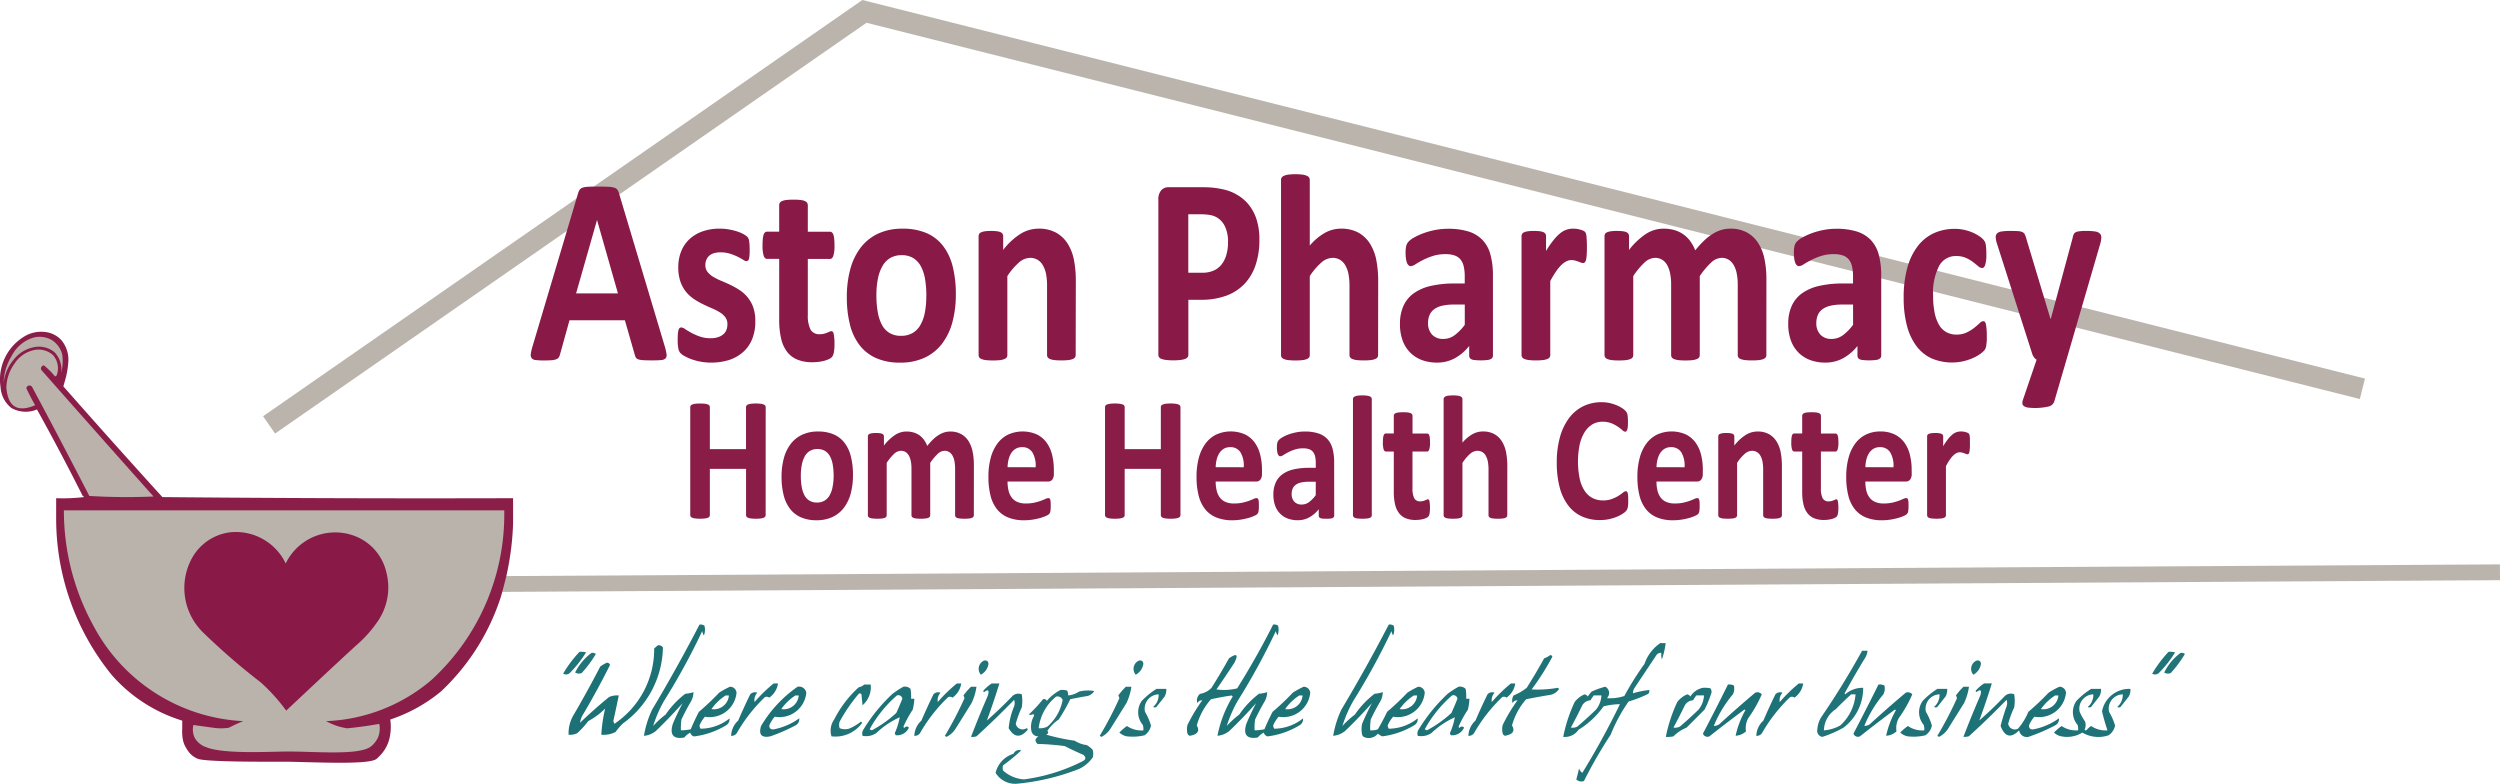 <svg id="Layer_1" data-name="Layer 1" xmlns="http://www.w3.org/2000/svg" viewBox="0 0 237.379 74.424"><rect x="53.532" y="69.904" width="190.527" height="1.5" transform="translate(-7.094 -14.883) rotate(-0.336)" style="fill:#bbb4ad"/><polygon points="26.119 41.166 24.978 39.523 81.883 0 82.323 0.111 224.558 35.948 224.07 37.888 82.276 2.162 26.119 41.166" style="fill:#bbb4ad"/><path d="M22.1,62.955q16.625.156,33.3.105v2.416a26.8,26.8,0,0,1-.63,4.937q-.24.989-.525,2a21.316,21.316,0,0,1-5.673,8.983,14.909,14.909,0,0,1-4.833,2.679,4.821,4.821,0,0,1-.06,1.722,3.455,3.455,0,0,1-.687,1.442,4.49,4.49,0,0,1-.55.569c-.745.63-6.489.273-8.905.273-.8,0-7.288.051-8.077-.277a2.051,2.051,0,0,1-.9-.712h0a3.786,3.786,0,0,1-.362-.613,2.46,2.46,0,0,1-.157-.513,4.64,4.64,0,0,1-.056-1.038c0-.285,0-.537,0-.748a14.544,14.544,0,0,1-6.671-4.308,23.531,23.531,0,0,1-5.3-14.917V63.06a16.694,16.694,0,0,0,2.626-.105.117.117,0,0,0-.105-.106q-.995-1.98-2.065-4.009-1.137-2.153-2.278-4.205a2.763,2.763,0,0,1-2.436-.145A2.738,2.738,0,0,1,6.733,52.5a4.772,4.772,0,0,1,2.44-4.9,3.12,3.12,0,0,1,2.222-.239,2.5,2.5,0,0,1,1.123.7,2.917,2.917,0,0,1,.651,2.07,8.19,8.19,0,0,1-.265,1.584l-.207.727Q17.364,57.743,22.1,62.955Z" transform="translate(-6.682 -15.756)" style="fill:#8a1e49;fill-rule:evenodd"/><path d="M9.808,47.827a2.329,2.329,0,0,1,1.782.21,2.3,2.3,0,0,1,1,1.365,4.556,4.556,0,0,1-.105,1.786,2.335,2.335,0,0,0-.642-2,2.318,2.318,0,0,0-1.981-.455,3.182,3.182,0,0,0-1.912,1.214,4.118,4.118,0,0,0-.928,2.19,5.136,5.136,0,0,1,.772-2.59A3.441,3.441,0,0,1,9.808,47.827Z" transform="translate(-6.682 -15.756)" style="fill:#b9ada7;fill-rule:evenodd"/><path d="M9.816,49.019a2.047,2.047,0,0,1,1.9.456,1.9,1.9,0,0,1,.346,1.924.382.382,0,0,1-.157.1,7.4,7.4,0,0,0-1.051-1.051.308.308,0,0,0-.262.42Q15.909,56.9,21.259,62.9a58.712,58.712,0,0,1-6.094-.053q-2.691-5.224-5.462-10.4c-.245-.158-.421-.1-.526.158q.387.831.841,1.628Q7.509,55.3,7.286,52.554a4.029,4.029,0,0,1,.774-2.272A2.917,2.917,0,0,1,9.816,49.019Z" transform="translate(-6.682 -15.756)" style="fill:#bab2ab;fill-rule:evenodd"/><path d="M12.749,64.215H54.561a21.3,21.3,0,0,1-6.934,16.126,16.389,16.389,0,0,1-9.98,3.887,5.841,5.841,0,0,0,2,.683q1.533-.151,3.047-.42a2.226,2.226,0,0,1-.113,1.275,2.443,2.443,0,0,1-.654.849c-1.1.9-5.3.486-7.961.5-1.92.01-6.066.261-7.731-.423a1.97,1.97,0,0,1-1.066-.881,1.847,1.847,0,0,1-.124-1.215l1.891.262a5.1,5.1,0,0,0,1.47,0q.67-.345,1.366-.63a17.039,17.039,0,0,1-14.235-9.087A22.637,22.637,0,0,1,12.749,64.215Z" transform="translate(-6.682 -15.756)" style="fill:#bab3ab;fill-rule:evenodd"/><path d="M28.4,66.316a5.242,5.242,0,0,1,5.411,2.942,5.22,5.22,0,0,1,6.356-2.679,4.848,4.848,0,0,1,3.2,3.519,5.685,5.685,0,0,1-.946,4.833c-.139.2-.284.39-.434.577a11.126,11.126,0,0,1-1.3,1.366c-1.61,1.442-6.739,6.276-6.829,6.356h0a17.325,17.325,0,0,0-2.416-2.679,62.307,62.307,0,0,1-5.515-4.78,5.9,5.9,0,0,1-.946-7.144A4.837,4.837,0,0,1,28.4,66.316Z" transform="translate(-6.682 -15.756)" style="fill:#891947;fill-rule:evenodd"/><path d="M73.2,84.948a.665.665,0,0,1-.1-.311,3.1,3.1,0,0,1,.518-.828,2.56,2.56,0,0,0,3-2.278.621.621,0,0,0-.621-.57,7.637,7.637,0,0,0-1.036.57,23.376,23.376,0,0,1-1.915,1.812q-.424.813-.777,1.657a4.342,4.342,0,0,1-.932.1,5.2,5.2,0,0,1,.052-1.035q.427-.9.932-1.761a1.848,1.848,0,0,0,.207-.828,3.4,3.4,0,0,1-.777.155A8.435,8.435,0,0,0,69.888,83.6,8.8,8.8,0,0,0,68.7,84.689a11.982,11.982,0,0,1,1.036-2.382,63.68,63.68,0,0,0,3.624-6.627,1.063,1.063,0,0,0,.156.414,1.452,1.452,0,0,0,.051-.932.678.678,0,0,0-.466-.1q-2.128,4.105-4.5,8.078a9.416,9.416,0,0,0-.777,2.485,2.065,2.065,0,0,0,1.139-.466q1.324-1.274,2.537-2.64-.5.942-.932,1.967-.478,1.565,1.088,1.3a1.837,1.837,0,0,1,.569-.466.487.487,0,0,0,.363.362,7.685,7.685,0,0,0,3-1.036.664.664,0,0,0,.362-.673A4.437,4.437,0,0,1,73.2,84.948Zm2.382-3.158h.31a1.425,1.425,0,0,1-1.656,1.294A4.775,4.775,0,0,1,75.584,81.79Z" transform="translate(-6.682 -15.756)" style="fill:#1d7276;fill-rule:evenodd"/><path d="M127.673,84.948a.653.653,0,0,1-.1-.311,3.071,3.071,0,0,1,.517-.828,2.562,2.562,0,0,0,3-2.278.622.622,0,0,0-.622-.57,7.567,7.567,0,0,0-1.035.57,23.551,23.551,0,0,1-1.916,1.812q-.424.813-.777,1.657a4.349,4.349,0,0,1-.932.1,5.2,5.2,0,0,1,.052-1.035q.427-.9.932-1.761a1.835,1.835,0,0,0,.207-.828,3.41,3.41,0,0,1-.777.155,8.435,8.435,0,0,0-1.864,1.968,8.862,8.862,0,0,0-1.191,1.087,11.982,11.982,0,0,1,1.036-2.382,63.867,63.867,0,0,0,3.624-6.627,1.063,1.063,0,0,0,.156.414,1.459,1.459,0,0,0,.052-.932.68.68,0,0,0-.466-.1q-1.567,3.109-3.418,6.059a5.229,5.229,0,0,1-1.967.1q.873-1.256,1.708-2.537.6-1.191-.517-.414-.791,1.423-1.657,2.8a1.928,1.928,0,0,1-1.088.569.811.811,0,0,0-.259.881.472.472,0,0,1,.466-.259,15.886,15.886,0,0,0-1.4,2.33,1.682,1.682,0,0,0,0,.828.376.376,0,0,0,.207.207c.76-.13.983-.458.674-.984a6.244,6.244,0,0,1,1.346-2.485c.649-.146,1.306-.267,1.967-.362l.1.1a11.208,11.208,0,0,0-1.45,3.728,2.065,2.065,0,0,0,1.139-.466q1.326-1.274,2.537-2.64-.5.942-.932,1.967-.479,1.565,1.088,1.3a1.837,1.837,0,0,1,.569-.466.487.487,0,0,0,.363.362,7.685,7.685,0,0,0,3-1.036.664.664,0,0,0,.362-.673A4.435,4.435,0,0,1,127.673,84.948Zm2.382-3.158h.311a1.427,1.427,0,0,1-1.657,1.294A4.775,4.775,0,0,1,130.055,81.79Z" transform="translate(-6.682 -15.756)" style="fill:#1d7276;fill-rule:evenodd"/><path d="M138.547,84.948a.654.654,0,0,1-.1-.311,3.05,3.05,0,0,1,.518-.828,2.561,2.561,0,0,0,3-2.278.622.622,0,0,0-.621-.57,7.578,7.578,0,0,0-1.036.57,23.551,23.551,0,0,1-1.916,1.812q-.4.841-.88,1.657a1.584,1.584,0,0,1-.725.1,5.2,5.2,0,0,1,.052-1.035q.427-.9.932-1.761a1.835,1.835,0,0,0,.207-.828,3.4,3.4,0,0,1-.777.155,8.435,8.435,0,0,0-1.864,1.968,8.862,8.862,0,0,0-1.191,1.087,11.982,11.982,0,0,1,1.036-2.382,64.063,64.063,0,0,0,3.625-6.627,1.046,1.046,0,0,0,.155.414,1.459,1.459,0,0,0,.052-.932.679.679,0,0,0-.466-.1q-2.13,4.105-4.5,8.078a9.416,9.416,0,0,0-.777,2.485,2.065,2.065,0,0,0,1.139-.466q1.326-1.274,2.538-2.64-.5.942-.932,1.967a2.582,2.582,0,0,0,0,1.036.455.455,0,0,0,.155.207,1.114,1.114,0,0,0,1.346-.311,1.585,1.585,0,0,0,.414.259,7.679,7.679,0,0,0,3-1.036.663.663,0,0,0,.363-.673A4.437,4.437,0,0,1,138.547,84.948Zm2.381-3.158h.311a1.426,1.426,0,0,1-1.657,1.294A4.788,4.788,0,0,1,140.928,81.79Z" transform="translate(-6.682 -15.756)" style="fill:#1d7276;fill-rule:evenodd"/><path d="M164.332,76.819a3.891,3.891,0,0,0-1.5,1.967,28,28,0,0,0-1.916,3.055,4.29,4.29,0,0,1-1.657.208.673.673,0,0,0-.155-1.088,7.573,7.573,0,0,0-1.3.466,3.875,3.875,0,0,0-.362.466.447.447,0,0,0-.311-.207,2.366,2.366,0,0,0-.932.725,14.331,14.331,0,0,0-1.087,3.314,1.575,1.575,0,0,0,1.45-.673,8.126,8.126,0,0,0,2.381-2.227,6.861,6.861,0,0,1,1.554-.207q-1.622,3.348-3.573,6.524a.932.932,0,0,1-.311-.414q-.118.522-.258,1.036a.7.7,0,0,0,.724.155,43.845,43.845,0,0,1,2.538-4.4,15.479,15.479,0,0,1,1.708-3.159,10.709,10.709,0,0,0,1.864-.725.454.454,0,0,0,.1-.362,8.3,8.3,0,0,0-1.553.311.9.9,0,0,1,.155-.518l2.071-3.107a.476.476,0,0,1,.466-.207,1.882,1.882,0,0,0,.052.621,7.662,7.662,0,0,0,.362-1.553Zm-6.109,6.317q-.858.831-1.761,1.605a.992.992,0,0,1-.621.1q.564-1.048,1.087-2.123a.953.953,0,0,1,.777-.466,3.368,3.368,0,0,1,.31-.466h.725A2.328,2.328,0,0,1,158.223,83.136Z" transform="translate(-6.682 -15.756)" style="fill:#1f7377;fill-rule:evenodd"/><path d="M69.163,77.026a.476.476,0,0,1,.466.207,9.077,9.077,0,0,1-3.779,7.2,6.324,6.324,0,0,0-.725.828,2.479,2.479,0,0,1-1.347.259,14.1,14.1,0,0,1,.363-2.486,6.693,6.693,0,0,1-1.605,1.191,8.034,8.034,0,0,1-1.036,1.14,1.524,1.524,0,0,1-.828.155,3.363,3.363,0,0,1,.466-1.864q1.332-2.277,2.537-4.608a3.188,3.188,0,0,1,.621-.363.292.292,0,0,1,.311.207q-1.185,2.368-2.537,4.66a2.037,2.037,0,0,0-.311.829q1.319-1.266,2.744-2.434a1.825,1.825,0,0,1,.932-.155q-.248,1.215-.518,2.433l.1.259a8.522,8.522,0,0,0,3.78-7.145A3.1,3.1,0,0,1,69.163,77.026Z" transform="translate(-6.682 -15.756)" style="fill:#1c7176;fill-rule:evenodd"/><path d="M184.008,77.544h-.517q-1.775,3.233-3.884,6.317A2.465,2.465,0,0,0,179.245,85a.585.585,0,0,0,.466.725,10.534,10.534,0,0,0,2.019-.88,4.705,4.705,0,0,0,1.864-3.78,2.489,2.489,0,0,0-1.709.621l-.051-.1q.918-1.683,1.915-3.314A1.606,1.606,0,0,0,184.008,77.544Zm-1.553,4.142h.414a4.473,4.473,0,0,1-1.45,2.951,3.66,3.66,0,0,1-1.553.466,2.459,2.459,0,0,1,1.139-2.019Q181.713,82.349,182.455,81.686Z" transform="translate(-6.682 -15.756)" style="fill:#207378;fill-rule:evenodd"/><path d="M61.707,77.648a1.917,1.917,0,0,1,.622.051,10.636,10.636,0,0,1-1.554,1.968.522.522,0,0,1-.621.052A11.364,11.364,0,0,1,61.707,77.648Z" transform="translate(-6.682 -15.756)" style="fill:#207378;fill-rule:evenodd"/><path d="M212.59,77.648a1.915,1.915,0,0,1,.622.051,10.636,10.636,0,0,1-1.554,1.968.522.522,0,0,1-.621.052A11.364,11.364,0,0,1,212.59,77.648Z" transform="translate(-6.682 -15.756)" style="fill:#207378;fill-rule:evenodd"/><path d="M62.846,77.751a.5.5,0,0,1,.415.1,11.146,11.146,0,0,1-1.347,1.812.677.677,0,0,1-.621-.052A5.135,5.135,0,0,1,62.846,77.751Z" transform="translate(-6.682 -15.756)" style="fill:#227479;fill-rule:evenodd"/><path d="M213.729,77.751a.5.5,0,0,1,.415.1,11.146,11.146,0,0,1-1.347,1.812.677.677,0,0,1-.621-.052A5.145,5.145,0,0,1,213.729,77.751Z" transform="translate(-6.682 -15.756)" style="fill:#227479;fill-rule:evenodd"/><path d="M153.873,77.958a.2.2,0,0,1,.207.156,24.17,24.17,0,0,1-1.967,3.106,11.3,11.3,0,0,0,2.485-.155c.106.052.123.121.052.207a1.3,1.3,0,0,1-.777.466q-1.147.181-2.278.414a6.234,6.234,0,0,0-1.346,2.486q.463.787-.673.983a.372.372,0,0,1-.207-.207,1.659,1.659,0,0,1,0-.828,15.662,15.662,0,0,1,1.4-2.33.47.47,0,0,0-.466.259.861.861,0,0,1,.1-.725,5.231,5.231,0,0,0,1.243-.725q.869-1.372,1.657-2.8A1.968,1.968,0,0,0,153.873,77.958Z" transform="translate(-6.682 -15.756)" style="fill:#1f7377;fill-rule:evenodd"/><path d="M100.127,78.476c.253-.043.392.061.414.311a1.409,1.409,0,0,1-.725,1.035A.856.856,0,0,1,100.127,78.476Z" transform="translate(-6.682 -15.756)" style="fill:#227479;fill-rule:evenodd"/><path d="M114.832,78.476q.381-.064.414.311a1.409,1.409,0,0,1-.725,1.035A.856.856,0,0,1,114.832,78.476Z" transform="translate(-6.682 -15.756)" style="fill:#227479;fill-rule:evenodd"/><path d="M194.364,78.476q.381-.064.414.311a1.409,1.409,0,0,1-.725,1.035A.856.856,0,0,1,194.364,78.476Z" transform="translate(-6.682 -15.756)" style="fill:#227479;fill-rule:evenodd"/><path d="M80.14,80.651h.415A2.01,2.01,0,0,1,79.726,82a.4.4,0,0,0-.414-.052,15.093,15.093,0,0,0-2.641,3.366.59.59,0,0,1-.569.31,2.047,2.047,0,0,1,.673-1.449q.54-1.261,1.139-2.486a.589.589,0,0,1,.673-.155,1.035,1.035,0,0,0-.259.88A14.52,14.52,0,0,1,80.14,80.651Z" transform="translate(-6.682 -15.756)" style="fill:#1d7277;fill-rule:evenodd"/><path d="M97.538,80.651h.414A2,2,0,0,1,97.124,82a.4.4,0,0,0-.414-.052,15.093,15.093,0,0,0-2.641,3.366.591.591,0,0,1-.57.31,2.051,2.051,0,0,1,.673-1.449q.542-1.261,1.14-2.486a.589.589,0,0,1,.673-.155,1.032,1.032,0,0,0-.259.88A14.384,14.384,0,0,1,97.538,80.651Z" transform="translate(-6.682 -15.756)" style="fill:#1d7277;fill-rule:evenodd"/><path d="M100.852,80.651h.725q-.553,1.791-1.191,3.521,1.263-1.108,2.433-2.33a.817.817,0,0,1,.881-.156,3.758,3.758,0,0,1,0,1.243,9.091,9.091,0,0,0-.57,1.553.669.669,0,0,0,1.036.415c.105.052.123.12.051.207q-1,1.107-1.76-.207a6.93,6.93,0,0,1,.518-2.072.957.957,0,0,0,0-.621Q101.235,84,99.4,85.673a1.334,1.334,0,0,1-.518.052q.757-1.98,1.605-3.935.216-.765-.362-.311l-.1-.1A3.336,3.336,0,0,1,100.852,80.651Z" transform="translate(-6.682 -15.756)" style="fill:#1e7277;fill-rule:evenodd"/><path d="M150.145,80.651h.414A2.008,2.008,0,0,1,149.731,82a.4.4,0,0,0-.414-.052,15.093,15.093,0,0,0-2.641,3.366.591.591,0,0,1-.57.31,2.048,2.048,0,0,1,.674-1.449q.54-1.261,1.139-2.486a.589.589,0,0,1,.673-.155,1.032,1.032,0,0,0-.259.88A14.384,14.384,0,0,1,150.145,80.651Z" transform="translate(-6.682 -15.756)" style="fill:#1d7277;fill-rule:evenodd"/><path d="M177.484,80.651h.415A2.013,2.013,0,0,1,177.07,82a.4.4,0,0,0-.414-.052,15.093,15.093,0,0,0-2.641,3.366.59.59,0,0,1-.569.31,2.047,2.047,0,0,1,.673-1.449q.54-1.261,1.139-2.486a.589.589,0,0,1,.673-.155,1.032,1.032,0,0,0-.259.88A14.384,14.384,0,0,1,177.484,80.651Z" transform="translate(-6.682 -15.756)" style="fill:#1d7277;fill-rule:evenodd"/><path d="M88.736,80.754h.621a2.26,2.26,0,0,1-.777,1.968c-.034-.345-.069-.691-.1-1.036a.174.174,0,0,0-.259-.052,15.645,15.645,0,0,0-1.812,2.641.96.96,0,0,0,0,.622,1.359,1.359,0,0,0,.88.051,4.691,4.691,0,0,0,1.139-.673c.106.052.123.121.052.207a3.134,3.134,0,0,1-2.848,1.191,1.84,1.84,0,0,1,.259-1.605,10.581,10.581,0,0,1,2.33-3.055A.994.994,0,0,0,88.736,80.754Z" transform="translate(-6.682 -15.756)" style="fill:#1f7377;fill-rule:evenodd"/><path d="M170.753,80.754a.939.939,0,0,1,.57.1,1.253,1.253,0,0,1-.1.828,11.139,11.139,0,0,0-1.812,3,.908.908,0,0,0,.518-.155q1.678-1.538,3.417-3a.56.56,0,0,1,.621.155,12.317,12.317,0,0,1-1.294,2.279,1.983,1.983,0,0,0-.207,1.242,1.616,1.616,0,0,1-.984.414,8.529,8.529,0,0,1,.932-2.433l-.1-.052q-1.681,1.244-3.313,2.537a.447.447,0,0,1-.622-.259Q169.592,83.1,170.753,80.754Z" transform="translate(-6.682 -15.756)" style="fill:#1b7176;fill-rule:evenodd"/><path d="M185.044,80.754a.939.939,0,0,1,.57.1,1.259,1.259,0,0,1-.1.828,11.139,11.139,0,0,0-1.812,3,.908.908,0,0,0,.518-.155q1.678-1.538,3.417-3a.56.56,0,0,1,.621.155,12.317,12.317,0,0,1-1.294,2.279,1.983,1.983,0,0,0-.207,1.242,1.616,1.616,0,0,1-.984.414,8.529,8.529,0,0,1,.932-2.433l-.1-.052q-1.681,1.244-3.313,2.537a.447.447,0,0,1-.622-.259Q183.883,83.1,185.044,80.754Z" transform="translate(-6.682 -15.756)" style="fill:#1b7176;fill-rule:evenodd"/><path d="M98.884,80.961H99.4a5.277,5.277,0,0,1-.466,1.554L97.383,85a2.177,2.177,0,0,1-.829.725l-.155-.1a35.3,35.3,0,0,0,1.864-3.572,1.141,1.141,0,0,0-.1-.259A6.007,6.007,0,0,1,98.884,80.961Z" transform="translate(-6.682 -15.756)" style="fill:#207377;fill-rule:evenodd"/><path d="M113.589,80.961h.518a5.277,5.277,0,0,1-.466,1.554L112.088,85a2.177,2.177,0,0,1-.829.725l-.155-.1a35.1,35.1,0,0,0,1.864-3.572,1.238,1.238,0,0,0-.1-.259A5.933,5.933,0,0,1,113.589,80.961Z" transform="translate(-6.682 -15.756)" style="fill:#207377;fill-rule:evenodd"/><path d="M193.121,80.961h.518a5.277,5.277,0,0,1-.466,1.554L191.62,85a2.169,2.169,0,0,1-.829.725l-.155-.1a35.1,35.1,0,0,0,1.864-3.572,1.238,1.238,0,0,0-.1-.259A5.933,5.933,0,0,1,193.121,80.961Z" transform="translate(-6.682 -15.756)" style="fill:#207377;fill-rule:evenodd"/><path d="M80.192,85c-.3.058-.46-.063-.466-.363a3.05,3.05,0,0,1,.518-.828,2.561,2.561,0,0,0,3-2.278.7.7,0,0,0-.828-.57,11.928,11.928,0,0,0-3.47,3.728q-.372,1.235.881.984a17.142,17.142,0,0,0,2.381-1.036.663.663,0,0,0,.363-.673A6.12,6.12,0,0,1,80.192,85Zm2.019-3.21h.311a1.426,1.426,0,0,1-1.657,1.294A4.788,4.788,0,0,1,82.211,81.79Z" transform="translate(-6.682 -15.756)" style="fill:#1d7176;fill-rule:evenodd"/><path d="M93.5,82.1h-.31a4.219,4.219,0,0,0-.052-.932.756.756,0,0,0-.673-.207,8.766,8.766,0,0,0-1.036.673A15.988,15.988,0,0,0,88.684,85a.693.693,0,0,0-.1.621,1.7,1.7,0,0,0,1.3-.259,8.1,8.1,0,0,1,2.226-1.5,6.218,6.218,0,0,1-.466,1.5.412.412,0,0,0,.1.207,1.23,1.23,0,0,0,1.242-.724c-.141-.154-.3-.136-.466.051l-.051-.155a11.1,11.1,0,0,1,.88-1.605A5.271,5.271,0,0,0,93.5,82.1Zm-1.708,1.347a11.12,11.12,0,0,1-2.33,1.656l-.208-.1a11.684,11.684,0,0,1,2.589-3.21.38.38,0,0,1,.518.31Q92.092,82.775,91.791,83.447Z" transform="translate(-6.682 -15.756)" style="fill:#1d7277;fill-rule:evenodd"/><path d="M146.21,82.1H145.9a4.219,4.219,0,0,0-.052-.932.755.755,0,0,0-.673-.207,8.755,8.755,0,0,0-1.035.673A15.988,15.988,0,0,0,141.4,85a.693.693,0,0,0-.1.621,1.7,1.7,0,0,0,1.294-.259,8.12,8.12,0,0,1,2.227-1.5,6.218,6.218,0,0,1-.466,1.5.4.4,0,0,0,.1.207,1.233,1.233,0,0,0,1.243-.724c-.142-.154-.3-.136-.466.051-.017-.051-.034-.1-.052-.155a11.2,11.2,0,0,1,.881-1.605A5.346,5.346,0,0,0,146.21,82.1ZM144.5,83.447a11.094,11.094,0,0,1-2.33,1.656l-.207-.1a11.666,11.666,0,0,1,2.589-3.21.38.38,0,0,1,.518.31Q144.8,82.775,144.5,83.447Z" transform="translate(-6.682 -15.756)" style="fill:#1d7277;fill-rule:evenodd"/><path d="M169.1,81.117a2.556,2.556,0,0,0-.725-.052,1.819,1.819,0,0,0-1.191.828.447.447,0,0,0-.31-.207,2.352,2.352,0,0,0-.932.725,14.286,14.286,0,0,0-1.088,3.314,2.593,2.593,0,0,0,.725-.052,3.756,3.756,0,0,1,1.243-.828l1.709-1.709a9.82,9.82,0,0,0,.673-1.657A.823.823,0,0,0,169.1,81.117Zm-1.139,2.019q-.858.831-1.761,1.605a.991.991,0,0,1-.621.1q.564-1.048,1.087-2.123a.955.955,0,0,1,.777-.466,3.286,3.286,0,0,1,.311-.466h.725A2.288,2.288,0,0,1,167.957,83.136Z" transform="translate(-6.682 -15.756)" style="fill:#1f7277;fill-rule:evenodd"/><path d="M199.8,85q-.457.087-.466-.363a3.05,3.05,0,0,1,.518-.828,2.561,2.561,0,0,0,3-2.278.622.622,0,0,0-.622-.57,7.567,7.567,0,0,0-1.035.57,23.551,23.551,0,0,1-1.916,1.812,5.767,5.767,0,0,1-.984,1.6.637.637,0,0,1-.932-.466,9.091,9.091,0,0,1,.57-1.553,3.758,3.758,0,0,0,0-1.243.817.817,0,0,0-.88.155q-1.17,1.223-2.434,2.33.638-1.728,1.191-3.52h-.725a3.33,3.33,0,0,0-.828.724l.1.1q.577-.453.363.311-.849,1.954-1.606,3.935a1.334,1.334,0,0,0,.518-.052Q195.472,84,197.212,82.2a.957.957,0,0,1,0,.621,19.174,19.174,0,0,0-.57,1.864q.606,1.587,1.761.414a.729.729,0,0,0,1.035.57,17.1,17.1,0,0,0,2.382-1.036.665.665,0,0,0,.363-.673A6.12,6.12,0,0,1,199.8,85Zm2.019-3.21h.311a1.426,1.426,0,0,1-1.657,1.294A4.788,4.788,0,0,1,201.82,81.79Z" transform="translate(-6.682 -15.756)" style="fill:#1d7277;fill-rule:evenodd"/><path d="M116.489,81.168h.932a1.26,1.26,0,0,1-.155.725l-.777.984a.26.26,0,0,1-.311,0,1.467,1.467,0,0,0,.518-1.191,1.359,1.359,0,0,0-1.294,1.657,5.786,5.786,0,0,1,.569,1.3,1.423,1.423,0,0,1-.621.932,4.817,4.817,0,0,1-1.657.1,1.4,1.4,0,0,1-.725-.362,4.647,4.647,0,0,1,.725-.622,2.4,2.4,0,0,0,1.553.415,1.353,1.353,0,0,0-.051-.518,1.859,1.859,0,0,1-.1-2.278A7.271,7.271,0,0,1,116.489,81.168Z" transform="translate(-6.682 -15.756)" style="fill:#1f7277;fill-rule:evenodd"/><path d="M190.636,81.168h.932a1.26,1.26,0,0,1-.155.725l-.777.984a.259.259,0,0,1-.311,0,1.467,1.467,0,0,0,.518-1.191,1.359,1.359,0,0,0-1.294,1.657,5.786,5.786,0,0,1,.569,1.3,1.423,1.423,0,0,1-.621.932,4.817,4.817,0,0,1-1.657.1,1.4,1.4,0,0,1-.725-.362,4.647,4.647,0,0,1,.725-.622,2.4,2.4,0,0,0,1.553.415,1.353,1.353,0,0,0-.051-.518,1.859,1.859,0,0,1-.1-2.278A7.271,7.271,0,0,1,190.636,81.168Z" transform="translate(-6.682 -15.756)" style="fill:#1f7277;fill-rule:evenodd"/><path d="M205.238,81.168h.932a1.261,1.261,0,0,1-.156.725l-.776.984a.26.26,0,0,1-.311,0,1.473,1.473,0,0,0,.518-1.191,1.359,1.359,0,0,0-1.295,1.657,6.042,6.042,0,0,0,.518.932,1.074,1.074,0,0,1-.052.777.129.129,0,0,0,.207,0,2.1,2.1,0,0,1,.415-.363,2.4,2.4,0,0,0,1.553.415,18.525,18.525,0,0,1-.518-1.813,2.627,2.627,0,0,1,2.693-2.123,1.261,1.261,0,0,1-.156.725l-.776.984a.26.26,0,0,1-.311,0,1.473,1.473,0,0,0,.518-1.191,1.359,1.359,0,0,0-1.3,1.657,5.789,5.789,0,0,1,.57,1.3,1.43,1.43,0,0,1-.621.932,3,3,0,0,1-2.486-.259,2.762,2.762,0,0,1-1.967.362,1.4,1.4,0,0,1-.725-.362,4.6,4.6,0,0,1,.725-.622A2.4,2.4,0,0,0,204,85.1a1.334,1.334,0,0,0-.052-.518,1.859,1.859,0,0,1-.1-2.278A7.21,7.21,0,0,1,205.238,81.168Z" transform="translate(-6.682 -15.756)" style="fill:#1f7277;fill-rule:evenodd"/><path d="M109.861,86.5a2.671,2.671,0,0,1-1.139-.415,19.749,19.749,0,0,1-2.692-.569c.189-.1.224-.217.1-.363a4.048,4.048,0,0,1,1.088-1.087,17.64,17.64,0,0,0,1.087-1.916q.825-.176,1.657-.311a1.082,1.082,0,0,0,.621-.466,3.417,3.417,0,0,0-1.45.052,2.176,2.176,0,0,1-1.035.363.672.672,0,0,0-.1-.466,1.909,1.909,0,0,0-.621-.052,4.362,4.362,0,0,0-1.3,1.035.277.277,0,0,0-.362-.155,13.355,13.355,0,0,1-1.346,1.45.4.4,0,0,0,.414-.052c.034.052.069.1.1.155a2.02,2.02,0,0,0-.259,1.5.638.638,0,0,0,.673.466q-.522.316-.1.725a23.813,23.813,0,0,1,2.589.207q.867.444,1.761.829.427.372-.1.621a17.232,17.232,0,0,1-5.54,1.709,3.3,3.3,0,0,1-1.968-.829.674.674,0,0,1,0-.518,16.283,16.283,0,0,0,1.709-1.4.564.564,0,0,0-.725.311,2.512,2.512,0,0,0-1.709,1.812,2.17,2.17,0,0,0,2.02,1.036,21.712,21.712,0,0,0,5.9-1.4,3.289,3.289,0,0,0,1.3-1.088,1.292,1.292,0,0,0,0-.724A1.937,1.937,0,0,0,109.861,86.5ZM105.305,84.9a4.542,4.542,0,0,1,1.657-3,.529.529,0,0,1,.621.311,4.421,4.421,0,0,1-1.45,2.537A1.524,1.524,0,0,1,105.305,84.9Z" transform="translate(-6.682 -15.756)" style="fill:#227478;fill-rule:evenodd"/><path d="M69.807,48.659a4.853,4.853,0,0,1,.162.72.488.488,0,0,1-.086.4.648.648,0,0,1-.422.165c-.2.02-.48.031-.834.031s-.655-.006-.861-.019a1.815,1.815,0,0,1-.471-.076.426.426,0,0,1-.227-.158.923.923,0,0,1-.109-.266l-.942-3.288H60.755l-.888,3.2a1.109,1.109,0,0,1-.114.3.47.47,0,0,1-.227.189,1.463,1.463,0,0,1-.444.1c-.191.016-.442.025-.752.025a6.023,6.023,0,0,1-.78-.039.55.55,0,0,1-.39-.183.559.559,0,0,1-.076-.41,4.694,4.694,0,0,1,.163-.708l4.32-14.516a1.356,1.356,0,0,1,.152-.348.535.535,0,0,1,.276-.2,1.878,1.878,0,0,1,.525-.088q.336-.02.888-.019.639,0,1.018.019a2.341,2.341,0,0,1,.59.088.558.558,0,0,1,.3.209,1.31,1.31,0,0,1,.157.379Zm-6.432-12h-.01l-1.982,6.954h3.974Z" transform="translate(-6.682 -15.756)" style="fill:#891947"/><path d="M78.4,46.282a4.354,4.354,0,0,1-.308,1.694,3.316,3.316,0,0,1-.872,1.226,3.719,3.719,0,0,1-1.332.741,5.775,5.775,0,0,1-2.7.151,5.6,5.6,0,0,1-.882-.241,4.147,4.147,0,0,1-.649-.3,1.56,1.56,0,0,1-.379-.284.927.927,0,0,1-.184-.417,4.023,4.023,0,0,1-.065-.842c0-.244.007-.439.021-.587a1.763,1.763,0,0,1,.065-.354.334.334,0,0,1,.109-.177.284.284,0,0,1,.162-.045.742.742,0,0,1,.352.159c.155.1.348.22.579.347a5.721,5.721,0,0,0,.807.354,3.08,3.08,0,0,0,1.045.165,2.227,2.227,0,0,0,.655-.089,1.558,1.558,0,0,0,.5-.253,1.039,1.039,0,0,0,.319-.417,1.465,1.465,0,0,0,.109-.581,1.075,1.075,0,0,0-.2-.652,1.869,1.869,0,0,0-.53-.474,5.726,5.726,0,0,0-.748-.38q-.417-.177-.855-.391a7.505,7.505,0,0,1-.856-.493,3.413,3.413,0,0,1-.746-.683,3.184,3.184,0,0,1-.531-.973,4.122,4.122,0,0,1-.2-1.366,3.976,3.976,0,0,1,.27-1.486,3.233,3.233,0,0,1,.78-1.157,3.536,3.536,0,0,1,1.24-.746,4.778,4.778,0,0,1,1.64-.265,5,5,0,0,1,.882.076,5.536,5.536,0,0,1,.775.189,3.352,3.352,0,0,1,.585.247,1.858,1.858,0,0,1,.341.228.607.607,0,0,1,.146.189.94.94,0,0,1,.065.227c.014.09.027.2.037.329s.017.293.017.487c0,.228,0,.413-.017.557a1.642,1.642,0,0,1-.053.341.311.311,0,0,1-.1.171.261.261,0,0,1-.152.044.669.669,0,0,1-.3-.133,5.109,5.109,0,0,0-.515-.284,5.253,5.253,0,0,0-.714-.284,2.927,2.927,0,0,0-.926-.134,2.067,2.067,0,0,0-.639.089,1.157,1.157,0,0,0-.444.253,1.048,1.048,0,0,0-.259.385,1.289,1.289,0,0,0-.087.475,1.035,1.035,0,0,0,.206.657,1.937,1.937,0,0,0,.541.468,5.709,5.709,0,0,0,.763.379c.285.118.575.247.866.386a7.43,7.43,0,0,1,.867.487,3.38,3.38,0,0,1,.763.683,3.256,3.256,0,0,1,.542.966A3.9,3.9,0,0,1,78.4,46.282Z" transform="translate(-6.682 -15.756)" style="fill:#891947"/><path d="M85.919,48.355a4.61,4.61,0,0,1-.06.854,1,1,0,0,1-.157.417.85.85,0,0,1-.286.215,2.507,2.507,0,0,1-.445.164,4.063,4.063,0,0,1-.552.107,4.63,4.63,0,0,1-.6.039,3.753,3.753,0,0,1-1.407-.241,2.336,2.336,0,0,1-.986-.739,3.276,3.276,0,0,1-.574-1.259,7.727,7.727,0,0,1-.184-1.8V40.339H79.509q-.206,0-.314-.3a3.2,3.2,0,0,1-.109-.993,5.667,5.667,0,0,1,.028-.619,1.648,1.648,0,0,1,.081-.4.462.462,0,0,1,.135-.209.3.3,0,0,1,.19-.063h1.147V35.243a.435.435,0,0,1,.06-.227.451.451,0,0,1,.216-.171,1.525,1.525,0,0,1,.423-.1,5.671,5.671,0,0,1,.655-.032,5.8,5.8,0,0,1,.666.032,1.451,1.451,0,0,1,.417.1.488.488,0,0,1,.216.171.412.412,0,0,1,.065.227V37.76h2.1a.3.3,0,0,1,.189.063.471.471,0,0,1,.136.209,1.752,1.752,0,0,1,.081.4,5.963,5.963,0,0,1,.027.619,3.212,3.212,0,0,1-.108.993c-.073.2-.177.3-.314.3H83.385v5.3a3,3,0,0,0,.249,1.385.919.919,0,0,0,.888.461,1.611,1.611,0,0,0,.39-.043,2.494,2.494,0,0,0,.309-.1c.089-.039.165-.072.227-.1a.385.385,0,0,1,.168-.045.2.2,0,0,1,.124.045.3.3,0,0,1,.092.177,3.242,3.242,0,0,1,.06.36A5.087,5.087,0,0,1,85.919,48.355Z" transform="translate(-6.682 -15.756)" style="fill:#891947"/><path d="M97.44,43.715a9.983,9.983,0,0,1-.325,2.629,5.848,5.848,0,0,1-.986,2.049,4.434,4.434,0,0,1-1.656,1.328,5.422,5.422,0,0,1-2.328.467,5.562,5.562,0,0,1-2.242-.416,4.048,4.048,0,0,1-1.58-1.214,5.264,5.264,0,0,1-.932-1.961,10.557,10.557,0,0,1-.3-2.654,9.9,9.9,0,0,1,.33-2.637,5.86,5.86,0,0,1,.991-2.048,4.479,4.479,0,0,1,1.651-1.321,5.39,5.39,0,0,1,2.323-.468,5.656,5.656,0,0,1,2.252.411,3.948,3.948,0,0,1,1.575,1.207,5.322,5.322,0,0,1,.926,1.96A10.625,10.625,0,0,1,97.44,43.715Zm-2.8.126a9.493,9.493,0,0,0-.114-1.536,3.975,3.975,0,0,0-.384-1.22,2.093,2.093,0,0,0-.72-.809,2.044,2.044,0,0,0-1.131-.291,2.118,2.118,0,0,0-1.062.259,2.032,2.032,0,0,0-.747.759,3.953,3.953,0,0,0-.438,1.2,7.925,7.925,0,0,0-.146,1.6,9.142,9.142,0,0,0,.119,1.536,4.215,4.215,0,0,0,.384,1.22,2,2,0,0,0,.72.8,2.091,2.091,0,0,0,1.126.284,2.125,2.125,0,0,0,1.072-.259,2.041,2.041,0,0,0,.747-.752,3.783,3.783,0,0,0,.433-1.2A8.18,8.18,0,0,0,94.635,43.841Z" transform="translate(-6.682 -15.756)" style="fill:#891947"/><path d="M108.82,49.468a.389.389,0,0,1-.065.222.478.478,0,0,1-.216.157,1.631,1.631,0,0,1-.417.1,5.968,5.968,0,0,1-.656.031,6.075,6.075,0,0,1-.666-.031,1.61,1.61,0,0,1-.417-.1.478.478,0,0,1-.216-.157.382.382,0,0,1-.065-.222V43.032a6.333,6.333,0,0,0-.1-1.289,2.782,2.782,0,0,0-.3-.8,1.433,1.433,0,0,0-.5-.519,1.386,1.386,0,0,0-.72-.183,1.65,1.65,0,0,0-1.051.442,6.228,6.228,0,0,0-1.1,1.29v7.5a.389.389,0,0,1-.065.222.483.483,0,0,1-.222.157,1.7,1.7,0,0,1-.417.1,7.052,7.052,0,0,1-1.321,0,1.7,1.7,0,0,1-.417-.1.483.483,0,0,1-.222-.157.389.389,0,0,1-.065-.222V38.19a.442.442,0,0,1,.054-.222.409.409,0,0,1,.2-.158,1.415,1.415,0,0,1,.363-.095,4.266,4.266,0,0,1,.558-.031,4.5,4.5,0,0,1,.574.031,1.194,1.194,0,0,1,.352.095.415.415,0,0,1,.178.158.442.442,0,0,1,.054.222v1.3a6.381,6.381,0,0,1,1.63-1.517,3.26,3.26,0,0,1,1.727-.506,3.354,3.354,0,0,1,1.662.379,3.061,3.061,0,0,1,1.094,1.03,4.533,4.533,0,0,1,.6,1.524,10.3,10.3,0,0,1,.185,2.1Z" transform="translate(-6.682 -15.756)" style="fill:#891947"/><path d="M126.264,38.506a7.45,7.45,0,0,1-.369,2.44,4.771,4.771,0,0,1-1.071,1.789,4.567,4.567,0,0,1-1.728,1.106,6.917,6.917,0,0,1-2.409.38h-1.169v5.222a.393.393,0,0,1-.07.227.492.492,0,0,1-.233.164,2,2,0,0,1-.433.1,6.132,6.132,0,0,1-1.381,0,1.981,1.981,0,0,1-.438-.1.448.448,0,0,1-.228-.164.4.4,0,0,1-.065-.227V34.725a1.3,1.3,0,0,1,.266-.891.89.89,0,0,1,.7-.3h3.3c.331,0,.647.016.947.045a8.907,8.907,0,0,1,1.077.189,4.358,4.358,0,0,1,1.273.538,3.914,3.914,0,0,1,1.1.993,4.353,4.353,0,0,1,.693,1.4A6.32,6.32,0,0,1,126.264,38.506Zm-2.978.24a3.357,3.357,0,0,0-.26-1.416,2.015,2.015,0,0,0-.639-.822,1.947,1.947,0,0,0-.8-.336,5.389,5.389,0,0,0-.861-.069h-1.213v5.551H120.8a2.7,2.7,0,0,0,1.142-.215,1.97,1.97,0,0,0,.752-.6,2.719,2.719,0,0,0,.444-.924A4.294,4.294,0,0,0,123.286,38.746Z" transform="translate(-6.682 -15.756)" style="fill:#891947"/><path d="M137.535,49.468a.382.382,0,0,1-.065.222.478.478,0,0,1-.216.157,1.61,1.61,0,0,1-.417.1,5.968,5.968,0,0,1-.656.031,6.055,6.055,0,0,1-.665-.031,1.61,1.61,0,0,1-.417-.1.481.481,0,0,1-.217-.157.388.388,0,0,1-.064-.222V43.032a6.333,6.333,0,0,0-.1-1.289,2.782,2.782,0,0,0-.3-.8,1.433,1.433,0,0,0-.5-.519,1.393,1.393,0,0,0-.721-.183,1.648,1.648,0,0,0-1.05.442,6.2,6.2,0,0,0-1.1,1.29v7.5a.389.389,0,0,1-.065.222.488.488,0,0,1-.222.157,1.694,1.694,0,0,1-.418.1,7.041,7.041,0,0,1-1.32,0,1.7,1.7,0,0,1-.417-.1.483.483,0,0,1-.222-.157.389.389,0,0,1-.065-.222V32.841a.418.418,0,0,1,.065-.228.491.491,0,0,1,.222-.17,1.687,1.687,0,0,1,.417-.108,5.751,5.751,0,0,1,1.32,0,1.684,1.684,0,0,1,.418.108.5.5,0,0,1,.222.17.418.418,0,0,1,.065.228v6.234a5.318,5.318,0,0,1,1.434-1.208,3.145,3.145,0,0,1,1.522-.4,3.35,3.35,0,0,1,1.661.379,3.041,3.041,0,0,1,1.095,1.037,4.634,4.634,0,0,1,.6,1.536,10.62,10.62,0,0,1,.184,2.131Z" transform="translate(-6.682 -15.756)" style="fill:#891947"/><path d="M148.439,49.505a.365.365,0,0,1-.108.279.686.686,0,0,1-.341.145,5.435,5.435,0,0,1-1.4,0,.576.576,0,0,1-.315-.145.4.4,0,0,1-.092-.279v-.9a4.492,4.492,0,0,1-1.359,1.164,3.47,3.47,0,0,1-1.694.416,4.131,4.131,0,0,1-1.413-.233,3.084,3.084,0,0,1-1.116-.7,3.162,3.162,0,0,1-.73-1.145,4.48,4.48,0,0,1-.26-1.594,4.108,4.108,0,0,1,.33-1.712,2.994,2.994,0,0,1,.985-1.2,4.525,4.525,0,0,1,1.63-.7,10.007,10.007,0,0,1,2.263-.228h.942V42a4.118,4.118,0,0,0-.092-.929,1.635,1.635,0,0,0-.3-.664,1.235,1.235,0,0,0-.564-.392,2.6,2.6,0,0,0-.871-.126,3.874,3.874,0,0,0-1.218.177,6.335,6.335,0,0,0-.947.392q-.412.214-.688.392a.91.91,0,0,1-.45.177.294.294,0,0,1-.21-.089.636.636,0,0,1-.152-.253,1.91,1.91,0,0,1-.092-.4,3.917,3.917,0,0,1-.033-.531,2.805,2.805,0,0,1,.054-.62.994.994,0,0,1,.206-.41,2.01,2.01,0,0,1,.53-.405,5.656,5.656,0,0,1,.889-.411,7.121,7.121,0,0,1,1.11-.31,6.3,6.3,0,0,1,1.239-.12,6.427,6.427,0,0,1,1.944.259,3.158,3.158,0,0,1,1.326.8,3.193,3.193,0,0,1,.758,1.385,7.479,7.479,0,0,1,.238,2.011Zm-2.674-4.83h-1.039a4.782,4.782,0,0,0-1.126.115,2,2,0,0,0-.759.341,1.36,1.36,0,0,0-.427.55,1.88,1.88,0,0,0-.136.739,1.552,1.552,0,0,0,.385,1.113,1.4,1.4,0,0,0,1.067.405,1.792,1.792,0,0,0,1.055-.341,4.666,4.666,0,0,0,.98-1Z" transform="translate(-6.682 -15.756)" style="fill:#891947"/><path d="M157.362,39.239c0,.3-.009.552-.023.746a2.8,2.8,0,0,1-.064.455.464.464,0,0,1-.115.228.255.255,0,0,1-.178.063.511.511,0,0,1-.195-.044l-.243-.095c-.091-.034-.19-.065-.3-.095a1.38,1.38,0,0,0-.357-.044,1.057,1.057,0,0,0-.456.108,1.9,1.9,0,0,0-.47.334,3.9,3.9,0,0,0-.51.607,10.193,10.193,0,0,0-.568.936v7.03a.382.382,0,0,1-.065.222.479.479,0,0,1-.221.157,1.716,1.716,0,0,1-.418.1,7.041,7.041,0,0,1-1.32,0,1.716,1.716,0,0,1-.418-.1.479.479,0,0,1-.221-.157.382.382,0,0,1-.065-.222V38.19a.432.432,0,0,1,.054-.222.4.4,0,0,1,.194-.158,1.426,1.426,0,0,1,.363-.095,4.277,4.277,0,0,1,.558-.031,4.5,4.5,0,0,1,.574.031,1.185,1.185,0,0,1,.352.095.418.418,0,0,1,.179.158.442.442,0,0,1,.053.222v1.4a8.828,8.828,0,0,1,.716-1.043,4.26,4.26,0,0,1,.638-.651,1.917,1.917,0,0,1,.606-.336,2.069,2.069,0,0,1,.607-.094,2.753,2.753,0,0,1,.3.018,2.89,2.89,0,0,1,.335.064,1.987,1.987,0,0,1,.3.1.576.576,0,0,1,.19.12.4.4,0,0,1,.087.139,1.333,1.333,0,0,1,.049.209,3.689,3.689,0,0,1,.032.4C157.357,38.7,157.362,38.936,157.362,39.239Z" transform="translate(-6.682 -15.756)" style="fill:#891947"/><path d="M174.4,49.468a.381.381,0,0,1-.064.222.483.483,0,0,1-.216.157,1.616,1.616,0,0,1-.413.1,5.892,5.892,0,0,1-.66.031,6.033,6.033,0,0,1-.671-.031,1.675,1.675,0,0,1-.416-.1.436.436,0,0,1-.217-.157.41.41,0,0,1-.06-.222V42.779a5.4,5.4,0,0,0-.092-1.036,2.668,2.668,0,0,0-.281-.8,1.463,1.463,0,0,0-.477-.519,1.249,1.249,0,0,0-.687-.183,1.5,1.5,0,0,0-.986.442,7.259,7.259,0,0,0-1.083,1.29v7.5a.388.388,0,0,1-.064.222.476.476,0,0,1-.223.157,1.675,1.675,0,0,1-.416.1,5.812,5.812,0,0,1-.65.031,5.905,5.905,0,0,1-.66-.031,1.716,1.716,0,0,1-.418-.1.479.479,0,0,1-.221-.157.382.382,0,0,1-.065-.222V42.779a5.4,5.4,0,0,0-.092-1.036,2.812,2.812,0,0,0-.276-.8,1.394,1.394,0,0,0-.477-.519,1.26,1.26,0,0,0-.682-.183,1.509,1.509,0,0,0-1,.442,6.938,6.938,0,0,0-1.071,1.29v7.5a.389.389,0,0,1-.065.222.483.483,0,0,1-.222.157,1.7,1.7,0,0,1-.417.1,7.041,7.041,0,0,1-1.32,0,1.694,1.694,0,0,1-.418-.1.488.488,0,0,1-.222-.157.389.389,0,0,1-.065-.222V38.19a.433.433,0,0,1,.055-.222.4.4,0,0,1,.194-.158,1.415,1.415,0,0,1,.363-.095,4.266,4.266,0,0,1,.558-.031,4.515,4.515,0,0,1,.574.031,1.194,1.194,0,0,1,.352.095.415.415,0,0,1,.178.158.442.442,0,0,1,.054.222v1.3a6.7,6.7,0,0,1,1.6-1.517,3.049,3.049,0,0,1,1.662-.506,3.7,3.7,0,0,1,1.072.145,2.8,2.8,0,0,1,1.5,1.069,3.954,3.954,0,0,1,.454.847,8.7,8.7,0,0,1,.851-.936,4.915,4.915,0,0,1,.823-.638,3.422,3.422,0,0,1,.811-.367,2.911,2.911,0,0,1,.829-.12,3.21,3.21,0,0,1,1.623.379,3.019,3.019,0,0,1,1.068,1.03,4.533,4.533,0,0,1,.578,1.524,9.43,9.43,0,0,1,.173,1.846Z" transform="translate(-6.682 -15.756)" style="fill:#891947"/><path d="M185.308,49.505a.366.366,0,0,1-.109.279.686.686,0,0,1-.341.145,5.435,5.435,0,0,1-1.4,0,.576.576,0,0,1-.315-.145.4.4,0,0,1-.092-.279v-.9a4.492,4.492,0,0,1-1.359,1.164,3.47,3.47,0,0,1-1.694.416,4.131,4.131,0,0,1-1.413-.233,3.084,3.084,0,0,1-1.116-.7,3.162,3.162,0,0,1-.73-1.145,4.48,4.48,0,0,1-.26-1.594,4.108,4.108,0,0,1,.33-1.712,2.994,2.994,0,0,1,.985-1.2,4.522,4.522,0,0,1,1.631-.7,9.991,9.991,0,0,1,2.262-.228h.943V42a4.113,4.113,0,0,0-.093-.929,1.635,1.635,0,0,0-.3-.664,1.237,1.237,0,0,0-.563-.392,2.61,2.61,0,0,0-.872-.126,3.874,3.874,0,0,0-1.218.177,6.335,6.335,0,0,0-.947.392q-.412.214-.688.392a.91.91,0,0,1-.45.177.294.294,0,0,1-.21-.089.636.636,0,0,1-.152-.253,1.91,1.91,0,0,1-.092-.4,3.917,3.917,0,0,1-.033-.531,2.805,2.805,0,0,1,.054-.62.994.994,0,0,1,.206-.41,2.01,2.01,0,0,1,.53-.405,5.656,5.656,0,0,1,.889-.411,7.121,7.121,0,0,1,1.11-.31,6.3,6.3,0,0,1,1.239-.12,6.427,6.427,0,0,1,1.944.259,3.158,3.158,0,0,1,1.326.8,3.193,3.193,0,0,1,.758,1.385,7.476,7.476,0,0,1,.239,2.011Zm-2.674-4.83h-1.04a4.782,4.782,0,0,0-1.126.115,2,2,0,0,0-.759.341,1.36,1.36,0,0,0-.427.55,1.88,1.88,0,0,0-.136.739,1.552,1.552,0,0,0,.385,1.113,1.4,1.4,0,0,0,1.067.405,1.792,1.792,0,0,0,1.055-.341,4.692,4.692,0,0,0,.981-1Z" transform="translate(-6.682 -15.756)" style="fill:#891947"/><path d="M195.334,47.673c0,.219,0,.4-.015.55s-.026.271-.044.372a1.312,1.312,0,0,1-.065.247.9.9,0,0,1-.168.241,2.483,2.483,0,0,1-.444.354,4.265,4.265,0,0,1-.714.372,5.176,5.176,0,0,1-.872.266,4.921,4.921,0,0,1-2.945-.3,3.788,3.788,0,0,1-1.446-1.2,5.58,5.58,0,0,1-.882-1.929,10.3,10.3,0,0,1-.3-2.6,10.424,10.424,0,0,1,.363-2.927,5.846,5.846,0,0,1,1.013-2.042,4.059,4.059,0,0,1,1.536-1.2,4.779,4.779,0,0,1,1.949-.392,4.09,4.09,0,0,1,.851.089,4.435,4.435,0,0,1,.78.24,3.918,3.918,0,0,1,.649.342,2.055,2.055,0,0,1,.406.328,1.283,1.283,0,0,1,.168.235.884.884,0,0,1,.076.246c.017.1.032.226.043.373s.016.326.016.537a3.377,3.377,0,0,1-.108,1.03c-.073.2-.167.3-.282.3a.614.614,0,0,1-.39-.177q-.206-.177-.487-.392a3.449,3.449,0,0,0-.671-.392,2.238,2.238,0,0,0-.931-.177,1.782,1.782,0,0,0-1.624.955,5.59,5.59,0,0,0-.563,2.8,8.082,8.082,0,0,0,.141,1.606,3.7,3.7,0,0,0,.417,1.163,1.855,1.855,0,0,0,.693.7,1.942,1.942,0,0,0,.969.234,2.2,2.2,0,0,0,.968-.2,3.758,3.758,0,0,0,.71-.436c.2-.16.371-.306.508-.436a.565.565,0,0,1,.347-.2.221.221,0,0,1,.162.063.478.478,0,0,1,.1.235,3.649,3.649,0,0,1,.059.436C195.327,47.167,195.334,47.394,195.334,47.673Z" transform="translate(-6.682 -15.756)" style="fill:#891947"/><path d="M202.9,49.9l-1.169,4a.736.736,0,0,1-.531.455,5.79,5.79,0,0,1-1.961.1.87.87,0,0,1-.389-.146.343.343,0,0,1-.141-.253.948.948,0,0,1,.065-.367l1.288-3.78a.761.761,0,0,1-.253-.234,1.154,1.154,0,0,1-.169-.336L196.32,38.961a2.4,2.4,0,0,1-.141-.676.5.5,0,0,1,.13-.368.788.788,0,0,1,.438-.183,5.374,5.374,0,0,1,.818-.05q.465,0,.736.019a1.121,1.121,0,0,1,.422.095.489.489,0,0,1,.228.234,2.579,2.579,0,0,1,.151.448l2.274,7.549h.032l2.079-7.7a.93.93,0,0,1,.168-.437.662.662,0,0,1,.341-.158,4.707,4.707,0,0,1,.833-.05,5.014,5.014,0,0,1,.775.05.847.847,0,0,1,.455.19.489.489,0,0,1,.146.373,2.154,2.154,0,0,1-.086.55Z" transform="translate(-6.682 -15.756)" style="fill:#891947"/><path d="M79.382,64.66a.254.254,0,0,1-.046.15.312.312,0,0,1-.152.109,1.252,1.252,0,0,1-.284.067,3.239,3.239,0,0,1-.447.025A3.379,3.379,0,0,1,78,64.986a1.176,1.176,0,0,1-.284-.067.312.312,0,0,1-.149-.109.254.254,0,0,1-.046-.15V60.277H74.084V64.66a.266.266,0,0,1-.043.15.29.29,0,0,1-.149.109,1.239,1.239,0,0,1-.284.067,4.1,4.1,0,0,1-.9,0,1.243,1.243,0,0,1-.287-.067.315.315,0,0,1-.153-.109.254.254,0,0,1-.046-.15V54.421a.257.257,0,0,1,.046-.151.329.329,0,0,1,.153-.109,1.3,1.3,0,0,1,.287-.067,4.1,4.1,0,0,1,.9,0,1.294,1.294,0,0,1,.284.067.3.3,0,0,1,.149.109.269.269,0,0,1,.043.151V58.4h3.433v-3.98a.257.257,0,0,1,.046-.151.326.326,0,0,1,.149-.109A1.225,1.225,0,0,1,78,54.094a3.379,3.379,0,0,1,.457-.025,3.239,3.239,0,0,1,.447.025,1.308,1.308,0,0,1,.284.067.325.325,0,0,1,.152.109.257.257,0,0,1,.046.151Z" transform="translate(-6.682 -15.756)" style="fill:#8a1d48"/><path d="M87.674,60.864a6.675,6.675,0,0,1-.213,1.743,3.9,3.9,0,0,1-.645,1.357,2.909,2.909,0,0,1-1.085.88,3.519,3.519,0,0,1-1.525.31,3.592,3.592,0,0,1-1.469-.277,2.646,2.646,0,0,1-1.035-.8,3.508,3.508,0,0,1-.61-1.3,7.037,7.037,0,0,1-.2-1.759,6.623,6.623,0,0,1,.216-1.747,3.9,3.9,0,0,1,.649-1.357,2.932,2.932,0,0,1,1.082-.876,3.493,3.493,0,0,1,1.522-.31A3.678,3.678,0,0,1,85.837,57a2.6,2.6,0,0,1,1.032.8,3.543,3.543,0,0,1,.606,1.3A7.09,7.09,0,0,1,87.674,60.864Zm-1.837.084a6.43,6.43,0,0,0-.075-1.019,2.673,2.673,0,0,0-.251-.808,1.387,1.387,0,0,0-.472-.536,1.329,1.329,0,0,0-.741-.193,1.36,1.36,0,0,0-.7.173,1.322,1.322,0,0,0-.49.5,2.68,2.68,0,0,0-.287.8,5.289,5.289,0,0,0-.1,1.061,6.154,6.154,0,0,0,.078,1.017,2.8,2.8,0,0,0,.252.809,1.31,1.31,0,0,0,.472.532,1.348,1.348,0,0,0,.737.189,1.38,1.38,0,0,0,.7-.173,1.337,1.337,0,0,0,.489-.5,2.523,2.523,0,0,0,.284-.792A5.509,5.509,0,0,0,85.837,60.948Z" transform="translate(-6.682 -15.756)" style="fill:#8a1d48"/><path d="M99.151,64.676a.242.242,0,0,1-.043.146.3.3,0,0,1-.142.106,1.04,1.04,0,0,1-.269.062,3.661,3.661,0,0,1-.433.021,3.732,3.732,0,0,1-.44-.021,1.108,1.108,0,0,1-.273-.062.286.286,0,0,1-.142-.106.271.271,0,0,1-.039-.146V60.244a3.631,3.631,0,0,0-.06-.687,1.813,1.813,0,0,0-.184-.533.951.951,0,0,0-.312-.342.815.815,0,0,0-.451-.122.977.977,0,0,0-.645.293,4.759,4.759,0,0,0-.71.855v4.968a.249.249,0,0,1-.042.146.308.308,0,0,1-.146.106,1.087,1.087,0,0,1-.273.062,3.561,3.561,0,0,1-.425.021,3.661,3.661,0,0,1-.433-.021,1.1,1.1,0,0,1-.273-.062.305.305,0,0,1-.145-.106.242.242,0,0,1-.043-.146V60.244a3.631,3.631,0,0,0-.06-.687,1.873,1.873,0,0,0-.181-.533.917.917,0,0,0-.312-.342.818.818,0,0,0-.447-.122.989.989,0,0,0-.653.293,4.6,4.6,0,0,0-.7.855v4.968a.249.249,0,0,1-.042.146.308.308,0,0,1-.146.106,1.087,1.087,0,0,1-.273.062,4.464,4.464,0,0,1-.865,0,1.087,1.087,0,0,1-.273-.062.308.308,0,0,1-.146-.106.249.249,0,0,1-.042-.146V57.2a.284.284,0,0,1,.035-.146.261.261,0,0,1,.128-.1.89.89,0,0,1,.237-.062,2.617,2.617,0,0,1,.366-.022,2.764,2.764,0,0,1,.376.022.743.743,0,0,1,.23.062.269.269,0,0,1,.117.1.285.285,0,0,1,.036.146v.863a4.421,4.421,0,0,1,1.046-1,1.977,1.977,0,0,1,1.089-.335,2.35,2.35,0,0,1,.7.1,1.824,1.824,0,0,1,.557.275,1.9,1.9,0,0,1,.422.432,2.655,2.655,0,0,1,.3.562,5.854,5.854,0,0,1,.556-.62,3.284,3.284,0,0,1,.54-.424,2.263,2.263,0,0,1,.532-.242,1.848,1.848,0,0,1,.542-.08,2.092,2.092,0,0,1,1.064.251,1.982,1.982,0,0,1,.7.684,2.992,2.992,0,0,1,.379,1.009,6.31,6.31,0,0,1,.114,1.223Z" transform="translate(-6.682 -15.756)" style="fill:#8a1d48"/><path d="M106.747,60.722a.912.912,0,0,1-.145.569.479.479,0,0,1-.4.185H102.35a3.663,3.663,0,0,0,.095.866,1.771,1.771,0,0,0,.305.663,1.333,1.333,0,0,0,.54.414,1.981,1.981,0,0,0,.79.143,3.72,3.72,0,0,0,.823-.08,4.984,4.984,0,0,0,.614-.175c.173-.065.315-.123.429-.177a.694.694,0,0,1,.277-.079.179.179,0,0,1,.106.029.222.222,0,0,1,.071.105.8.8,0,0,1,.039.213c.007.093.011.208.011.348,0,.124,0,.228-.008.315a1.958,1.958,0,0,1-.021.221.6.6,0,0,1-.042.155.582.582,0,0,1-.075.122.83.83,0,0,1-.252.159,3.631,3.631,0,0,1-.525.2,6.555,6.555,0,0,1-.73.167,5.211,5.211,0,0,1-.88.071,3.991,3.991,0,0,1-1.479-.252,2.6,2.6,0,0,1-1.06-.762,3.333,3.333,0,0,1-.635-1.29,7.119,7.119,0,0,1-.209-1.827,6.78,6.78,0,0,1,.22-1.8,4.005,4.005,0,0,1,.638-1.357,2.8,2.8,0,0,1,1.018-.85A3.369,3.369,0,0,1,105.12,57a2.515,2.515,0,0,1,.925.766,3.312,3.312,0,0,1,.532,1.161,5.891,5.891,0,0,1,.17,1.458Zm-1.73-.6a2.465,2.465,0,0,0-.3-1.4,1.1,1.1,0,0,0-1-.507,1.139,1.139,0,0,0-.593.151,1.3,1.3,0,0,0-.418.406,2.015,2.015,0,0,0-.255.6,3.432,3.432,0,0,0-.1.742Z" transform="translate(-6.682 -15.756)" style="fill:#8a1d48"/><path d="M118.77,64.66a.254.254,0,0,1-.046.15.312.312,0,0,1-.152.109,1.252,1.252,0,0,1-.284.067,3.239,3.239,0,0,1-.447.025,3.379,3.379,0,0,1-.457-.025,1.176,1.176,0,0,1-.284-.067.312.312,0,0,1-.149-.109.254.254,0,0,1-.046-.15V60.277h-3.433V64.66a.266.266,0,0,1-.043.15.29.29,0,0,1-.149.109,1.239,1.239,0,0,1-.284.067,3.294,3.294,0,0,1-.453.025,3.333,3.333,0,0,1-.451-.025,1.256,1.256,0,0,1-.287-.067.315.315,0,0,1-.153-.109.254.254,0,0,1-.046-.15V54.421a.257.257,0,0,1,.046-.151.329.329,0,0,1,.153-.109,1.312,1.312,0,0,1,.287-.067,3.333,3.333,0,0,1,.451-.025,3.294,3.294,0,0,1,.453.025,1.294,1.294,0,0,1,.284.067.3.3,0,0,1,.149.109.269.269,0,0,1,.043.151V58.4h3.433v-3.98a.257.257,0,0,1,.046-.151.326.326,0,0,1,.149-.109,1.225,1.225,0,0,1,.284-.067,3.379,3.379,0,0,1,.457-.025,3.239,3.239,0,0,1,.447.025,1.308,1.308,0,0,1,.284.067.325.325,0,0,1,.152.109.257.257,0,0,1,.046.151Z" transform="translate(-6.682 -15.756)" style="fill:#8a1d48"/><path d="M126.509,60.722a.912.912,0,0,1-.146.569.477.477,0,0,1-.4.185h-3.852a3.61,3.61,0,0,0,.1.866,1.771,1.771,0,0,0,.305.663,1.323,1.323,0,0,0,.539.414,1.986,1.986,0,0,0,.791.143,3.733,3.733,0,0,0,.823-.08,5.016,5.016,0,0,0,.613-.175c.173-.065.316-.123.429-.177a.7.7,0,0,1,.277-.079.177.177,0,0,1,.106.029.216.216,0,0,1,.071.105.8.8,0,0,1,.04.213c.006.093.01.208.01.348,0,.124,0,.228-.007.315s-.012.16-.021.221a.6.6,0,0,1-.043.155.582.582,0,0,1-.075.122.821.821,0,0,1-.251.159,3.631,3.631,0,0,1-.525.2,6.628,6.628,0,0,1-.731.167,5.2,5.2,0,0,1-.879.071A3.991,3.991,0,0,1,122.2,64.9a2.6,2.6,0,0,1-1.061-.762,3.346,3.346,0,0,1-.634-1.29,7.072,7.072,0,0,1-.21-1.827,6.822,6.822,0,0,1,.22-1.8,4.006,4.006,0,0,1,.639-1.357,2.8,2.8,0,0,1,1.017-.85,3.369,3.369,0,0,1,2.71-.017,2.527,2.527,0,0,1,.926.766,3.33,3.33,0,0,1,.532,1.161,5.939,5.939,0,0,1,.17,1.458Zm-1.731-.6a2.473,2.473,0,0,0-.3-1.4,1.1,1.1,0,0,0-1-.507,1.135,1.135,0,0,0-.592.151,1.288,1.288,0,0,0-.419.406,2.015,2.015,0,0,0-.255.6,3.56,3.56,0,0,0-.1.742Z" transform="translate(-6.682 -15.756)" style="fill:#8a1d48"/><path d="M133.368,64.7a.241.241,0,0,1-.071.185.468.468,0,0,1-.223.1,2.662,2.662,0,0,1-.451.028,2.7,2.7,0,0,1-.465-.028.385.385,0,0,1-.2-.1.269.269,0,0,1-.06-.185v-.594a2.985,2.985,0,0,1-.89.77,2.256,2.256,0,0,1-1.111.277,2.682,2.682,0,0,1-.926-.155,1.986,1.986,0,0,1-.729-.462,2.067,2.067,0,0,1-.48-.757,3.006,3.006,0,0,1-.17-1.056,2.761,2.761,0,0,1,.216-1.136,1.976,1.976,0,0,1,.646-.8,2.909,2.909,0,0,1,1.067-.465A6.473,6.473,0,0,1,131,60.177h.617v-.453a2.813,2.813,0,0,0-.06-.616,1.11,1.11,0,0,0-.2-.439.818.818,0,0,0-.369-.26,1.689,1.689,0,0,0-.572-.084,2.522,2.522,0,0,0-.8.118,4.12,4.12,0,0,0-.62.259c-.18.095-.331.182-.45.26a.6.6,0,0,1-.3.117.194.194,0,0,1-.139-.058.442.442,0,0,1-.1-.168,1.324,1.324,0,0,1-.06-.268,2.72,2.72,0,0,1-.021-.352,1.9,1.9,0,0,1,.035-.41.661.661,0,0,1,.135-.273,1.361,1.361,0,0,1,.347-.269,3.975,3.975,0,0,1,.582-.271,4.677,4.677,0,0,1,.727-.2,4.029,4.029,0,0,1,.812-.08,4.159,4.159,0,0,1,1.273.171,2.052,2.052,0,0,1,.869.529,2.124,2.124,0,0,1,.5.917,5.021,5.021,0,0,1,.156,1.332Zm-1.752-3.2h-.681a3.135,3.135,0,0,0-.738.075,1.3,1.3,0,0,0-.5.226.9.9,0,0,0-.281.365,1.271,1.271,0,0,0-.088.49,1.033,1.033,0,0,0,.252.737.908.908,0,0,0,.7.268,1.16,1.16,0,0,0,.692-.226,3.085,3.085,0,0,0,.642-.662Z" transform="translate(-6.682 -15.756)" style="fill:#8a1d48"/><path d="M136.936,64.676a.242.242,0,0,1-.043.146.3.3,0,0,1-.146.106,1.088,1.088,0,0,1-.272.062,4.475,4.475,0,0,1-.866,0,1.088,1.088,0,0,1-.272-.062.3.3,0,0,1-.146-.106.242.242,0,0,1-.043-.146V53.658a.272.272,0,0,1,.043-.151.325.325,0,0,1,.146-.113,1.092,1.092,0,0,1,.272-.071,3.762,3.762,0,0,1,.866,0,1.092,1.092,0,0,1,.272.071.325.325,0,0,1,.146.113.272.272,0,0,1,.043.151Z" transform="translate(-6.682 -15.756)" style="fill:#8a1d48"/><path d="M142.461,63.939a3.214,3.214,0,0,1-.038.565.682.682,0,0,1-.1.278.554.554,0,0,1-.188.141,1.491,1.491,0,0,1-.29.11,2.747,2.747,0,0,1-.363.071,3.19,3.19,0,0,1-.393.025,2.441,2.441,0,0,1-.922-.159,1.541,1.541,0,0,1-.645-.49,2.167,2.167,0,0,1-.376-.834,5.173,5.173,0,0,1-.121-1.19V58.627h-.759c-.09,0-.158-.066-.206-.2a2.171,2.171,0,0,1-.07-.659c0-.161.006-.3.017-.41a1.2,1.2,0,0,1,.053-.265.32.32,0,0,1,.089-.138.2.2,0,0,1,.124-.041h.752V55.25a.287.287,0,0,1,.04-.151.3.3,0,0,1,.141-.113,1,1,0,0,1,.276-.067,4.464,4.464,0,0,1,.865,0,.95.95,0,0,1,.274.067.328.328,0,0,1,.142.113.279.279,0,0,1,.042.151v1.668h1.377a.194.194,0,0,1,.123.041.3.3,0,0,1,.089.138,1.1,1.1,0,0,1,.053.265,3.929,3.929,0,0,1,.018.41,2.132,2.132,0,0,1-.071.659c-.047.13-.115.2-.2.2H140.8v3.511a2.012,2.012,0,0,0,.164.918.6.6,0,0,0,.581.3,1,1,0,0,0,.256-.03,1.244,1.244,0,0,0,.2-.067c.06-.024.11-.047.15-.067a.258.258,0,0,1,.11-.029.136.136,0,0,1,.081.029.216.216,0,0,1,.061.117,2.069,2.069,0,0,1,.038.24A3.342,3.342,0,0,1,142.461,63.939Z" transform="translate(-6.682 -15.756)" style="fill:#8a1d48"/><path d="M149.8,64.676a.249.249,0,0,1-.043.146.305.305,0,0,1-.142.106,1.046,1.046,0,0,1-.273.062,3.67,3.67,0,0,1-.429.021,3.772,3.772,0,0,1-.437-.021,1.037,1.037,0,0,1-.272-.062.305.305,0,0,1-.142-.106.242.242,0,0,1-.043-.146V60.412a4.149,4.149,0,0,0-.068-.855,1.843,1.843,0,0,0-.194-.533.922.922,0,0,0-.331-.342.89.89,0,0,0-.471-.122,1.077,1.077,0,0,0-.688.293,4.057,4.057,0,0,0-.723.855v4.968a.249.249,0,0,1-.043.146.3.3,0,0,1-.146.106,1.088,1.088,0,0,1-.272.062,4.475,4.475,0,0,1-.866,0,1.088,1.088,0,0,1-.272-.062.3.3,0,0,1-.146-.106.242.242,0,0,1-.043-.146V53.658a.272.272,0,0,1,.043-.151.325.325,0,0,1,.146-.113,1.092,1.092,0,0,1,.272-.071,3.762,3.762,0,0,1,.866,0,1.092,1.092,0,0,1,.272.071.325.325,0,0,1,.146.113.28.28,0,0,1,.043.151v4.131a3.449,3.449,0,0,1,.94-.8,2.021,2.021,0,0,1,1-.264,2.182,2.182,0,0,1,1.089.251,2,2,0,0,1,.716.687,3.07,3.07,0,0,1,.394,1.019,7.1,7.1,0,0,1,.121,1.411Z" transform="translate(-6.682 -15.756)" style="fill:#8a1d48"/><path d="M161.286,63.319c0,.14,0,.258-.01.357a2.3,2.3,0,0,1-.032.251.848.848,0,0,1-.057.18.924.924,0,0,1-.113.172,1.474,1.474,0,0,1-.3.246,3.3,3.3,0,0,1-.546.29,4.271,4.271,0,0,1-.737.23,4.183,4.183,0,0,1-.9.092,4.094,4.094,0,0,1-1.7-.343,3.382,3.382,0,0,1-1.291-1.027,4.849,4.849,0,0,1-.816-1.705,8.943,8.943,0,0,1-.284-2.379,8.833,8.833,0,0,1,.312-2.455,5.4,5.4,0,0,1,.873-1.8,3.732,3.732,0,0,1,1.343-1.106,3.942,3.942,0,0,1,1.728-.377,3.485,3.485,0,0,1,.738.076,3.993,3.993,0,0,1,.655.2,3.085,3.085,0,0,1,.544.281,1.688,1.688,0,0,1,.336.272.93.93,0,0,1,.132.189.815.815,0,0,1,.056.193,2.5,2.5,0,0,1,.033.276c.006.107.01.237.01.394s-.005.31-.014.427a1.283,1.283,0,0,1-.05.285.379.379,0,0,1-.085.159.154.154,0,0,1-.113.051.454.454,0,0,1-.27-.148,4.283,4.283,0,0,0-.423-.325,3.136,3.136,0,0,0-.616-.328,2.265,2.265,0,0,0-.855-.146,1.831,1.831,0,0,0-.975.263,2.269,2.269,0,0,0-.731.754A3.888,3.888,0,0,0,156.669,58a8.112,8.112,0,0,0,.011,3.221,3.451,3.451,0,0,0,.474,1.153,1.989,1.989,0,0,0,.746.674,2.132,2.132,0,0,0,.982.223,2.382,2.382,0,0,0,.858-.139,3.286,3.286,0,0,0,.62-.3,4.878,4.878,0,0,0,.426-.3.482.482,0,0,1,.259-.134.182.182,0,0,1,.114.033.274.274,0,0,1,.071.134,1.493,1.493,0,0,1,.042.282C161.281,62.957,161.286,63.118,161.286,63.319Z" transform="translate(-6.682 -15.756)" style="fill:#8a1d48"/><path d="M168.365,60.722a.906.906,0,0,1-.146.569.477.477,0,0,1-.4.185h-3.851a3.663,3.663,0,0,0,.095.866,1.772,1.772,0,0,0,.306.663,1.317,1.317,0,0,0,.539.414,1.981,1.981,0,0,0,.79.143,3.726,3.726,0,0,0,.823-.08,5.036,5.036,0,0,0,.614-.175c.172-.065.315-.123.429-.177a.691.691,0,0,1,.276-.079.182.182,0,0,1,.107.029.23.23,0,0,1,.071.105.847.847,0,0,1,.039.213c.006.093.01.208.01.348,0,.124,0,.228-.007.315s-.012.16-.021.221a.532.532,0,0,1-.043.155.543.543,0,0,1-.075.122.821.821,0,0,1-.251.159,3.631,3.631,0,0,1-.525.2,6.555,6.555,0,0,1-.73.167,5.22,5.22,0,0,1-.88.071,3.985,3.985,0,0,1-1.478-.252A2.592,2.592,0,0,1,163,64.14a3.348,3.348,0,0,1-.636-1.29,7.166,7.166,0,0,1-.208-1.827,6.78,6.78,0,0,1,.22-1.8,4.024,4.024,0,0,1,.638-1.357,2.8,2.8,0,0,1,1.018-.85,3.369,3.369,0,0,1,2.71-.017,2.523,2.523,0,0,1,.925.766,3.312,3.312,0,0,1,.532,1.161,5.891,5.891,0,0,1,.17,1.458Zm-1.73-.6a2.473,2.473,0,0,0-.3-1.4,1.1,1.1,0,0,0-1-.507,1.139,1.139,0,0,0-.593.151,1.3,1.3,0,0,0-.418.406,2.015,2.015,0,0,0-.255.6,3.432,3.432,0,0,0-.1.742Z" transform="translate(-6.682 -15.756)" style="fill:#8a1d48"/><path d="M175.877,64.676a.242.242,0,0,1-.043.146.305.305,0,0,1-.142.106,1.036,1.036,0,0,1-.273.062,3.658,3.658,0,0,1-.429.021,3.741,3.741,0,0,1-.436-.021,1.046,1.046,0,0,1-.273-.062.305.305,0,0,1-.142-.106.249.249,0,0,1-.042-.146V60.412a4.221,4.221,0,0,0-.068-.855,1.873,1.873,0,0,0-.195-.533.92.92,0,0,0-.33-.342.9.9,0,0,0-.471-.122,1.077,1.077,0,0,0-.688.293,4.058,4.058,0,0,0-.724.855v4.968a.242.242,0,0,1-.043.146.305.305,0,0,1-.145.106,1.1,1.1,0,0,1-.273.062,4.464,4.464,0,0,1-.865,0,1.087,1.087,0,0,1-.273-.062.308.308,0,0,1-.146-.106.249.249,0,0,1-.042-.146V57.2a.3.3,0,0,1,.035-.146.256.256,0,0,1,.128-.1.9.9,0,0,1,.238-.062,2.591,2.591,0,0,1,.365-.022,2.764,2.764,0,0,1,.376.022.743.743,0,0,1,.23.062.264.264,0,0,1,.117.1.3.3,0,0,1,.036.146v.863a4.226,4.226,0,0,1,1.067-1,2.118,2.118,0,0,1,1.131-.335,2.188,2.188,0,0,1,1.09.251,1.994,1.994,0,0,1,.715.684,2.984,2.984,0,0,1,.394,1.009,6.931,6.931,0,0,1,.121,1.391Z" transform="translate(-6.682 -15.756)" style="fill:#8a1d48"/><path d="M181.239,63.939a3.214,3.214,0,0,1-.038.565.682.682,0,0,1-.1.278.554.554,0,0,1-.188.141,1.491,1.491,0,0,1-.29.11,2.747,2.747,0,0,1-.363.071,3.19,3.19,0,0,1-.393.025,2.441,2.441,0,0,1-.922-.159,1.541,1.541,0,0,1-.645-.49,2.167,2.167,0,0,1-.376-.834,5.173,5.173,0,0,1-.121-1.19V58.627h-.759c-.09,0-.158-.066-.206-.2a2.171,2.171,0,0,1-.07-.659c0-.161.006-.3.017-.41a1.2,1.2,0,0,1,.053-.265.32.32,0,0,1,.089-.138.2.2,0,0,1,.124-.041h.752V55.25a.287.287,0,0,1,.04-.151.3.3,0,0,1,.142-.113.985.985,0,0,1,.275-.067,4.474,4.474,0,0,1,.866,0,.951.951,0,0,1,.273.067.328.328,0,0,1,.142.113.28.28,0,0,1,.043.151v1.668h1.376a.194.194,0,0,1,.123.041.3.3,0,0,1,.089.138,1.1,1.1,0,0,1,.053.265,3.929,3.929,0,0,1,.018.41,2.132,2.132,0,0,1-.071.659c-.047.13-.115.2-.205.2H179.58v3.511a2.014,2.014,0,0,0,.163.918.6.6,0,0,0,.581.3,1,1,0,0,0,.256-.03,1.212,1.212,0,0,0,.2-.067c.06-.024.11-.047.15-.067a.258.258,0,0,1,.11-.029.136.136,0,0,1,.081.029.216.216,0,0,1,.061.117,2.069,2.069,0,0,1,.038.24A3.342,3.342,0,0,1,181.239,63.939Z" transform="translate(-6.682 -15.756)" style="fill:#8a1d48"/><path d="M188.2,60.722a.912.912,0,0,1-.146.569.479.479,0,0,1-.4.185H183.8a3.663,3.663,0,0,0,.095.866,1.772,1.772,0,0,0,.306.663,1.317,1.317,0,0,0,.539.414,1.986,1.986,0,0,0,.791.143,3.717,3.717,0,0,0,.822-.08,5.055,5.055,0,0,0,.615-.175c.172-.065.315-.123.428-.177a.7.7,0,0,1,.277-.079.179.179,0,0,1,.106.029.216.216,0,0,1,.071.105.841.841,0,0,1,.04.213c.006.093.01.208.01.348,0,.124,0,.228-.007.315s-.013.16-.022.221a.567.567,0,0,1-.042.155.582.582,0,0,1-.075.122.85.85,0,0,1-.251.159,3.677,3.677,0,0,1-.525.2,6.576,6.576,0,0,1-.731.167,5.208,5.208,0,0,1-.879.071,3.991,3.991,0,0,1-1.479-.252,2.6,2.6,0,0,1-1.061-.762,3.347,3.347,0,0,1-.635-1.29,7.119,7.119,0,0,1-.209-1.827,6.78,6.78,0,0,1,.22-1.8,4.043,4.043,0,0,1,.638-1.357,2.791,2.791,0,0,1,1.019-.85,3.035,3.035,0,0,1,1.35-.293A3.07,3.07,0,0,1,186.57,57a2.523,2.523,0,0,1,.925.766,3.3,3.3,0,0,1,.532,1.161,5.89,5.89,0,0,1,.171,1.458Zm-1.731-.6a2.465,2.465,0,0,0-.3-1.4,1.1,1.1,0,0,0-1-.507,1.139,1.139,0,0,0-.593.151,1.282,1.282,0,0,0-.417.406,1.991,1.991,0,0,0-.256.6,3.432,3.432,0,0,0-.1.742Z" transform="translate(-6.682 -15.756)" style="fill:#8a1d48"/><path d="M193.73,57.9c0,.2,0,.366-.014.494a1.746,1.746,0,0,1-.042.3.325.325,0,0,1-.074.151.175.175,0,0,1-.118.042.34.34,0,0,1-.128-.03l-.16-.063c-.059-.022-.123-.043-.194-.062a.861.861,0,0,0-.234-.03.689.689,0,0,0-.3.071,1.246,1.246,0,0,0-.309.223,2.535,2.535,0,0,0-.333.4,6.634,6.634,0,0,0-.373.62v4.658a.249.249,0,0,1-.042.146.308.308,0,0,1-.146.106,1.087,1.087,0,0,1-.273.062,4.464,4.464,0,0,1-.865,0,1.087,1.087,0,0,1-.273-.062.308.308,0,0,1-.146-.106.249.249,0,0,1-.042-.146V57.2a.3.3,0,0,1,.035-.146.261.261,0,0,1,.128-.1.9.9,0,0,1,.238-.062,2.591,2.591,0,0,1,.365-.022,2.754,2.754,0,0,1,.376.022.743.743,0,0,1,.23.062.258.258,0,0,1,.117.1.285.285,0,0,1,.036.146v.931a5.765,5.765,0,0,1,.468-.691,2.807,2.807,0,0,1,.419-.432,1.2,1.2,0,0,1,.4-.222,1.276,1.276,0,0,1,.4-.063,1.411,1.411,0,0,1,.2.013,1.535,1.535,0,0,1,.22.041,1.471,1.471,0,0,1,.2.067.408.408,0,0,1,.125.08.285.285,0,0,1,.056.092.763.763,0,0,1,.032.139,2.574,2.574,0,0,1,.021.263C193.728,57.538,193.73,57.7,193.73,57.9Z" transform="translate(-6.682 -15.756)" style="fill:#8a1d48"/><path d="M6.192,57.885" transform="translate(-6.682 -15.756)" style="fill:#8a1e49;fill-rule:evenodd"/></svg>